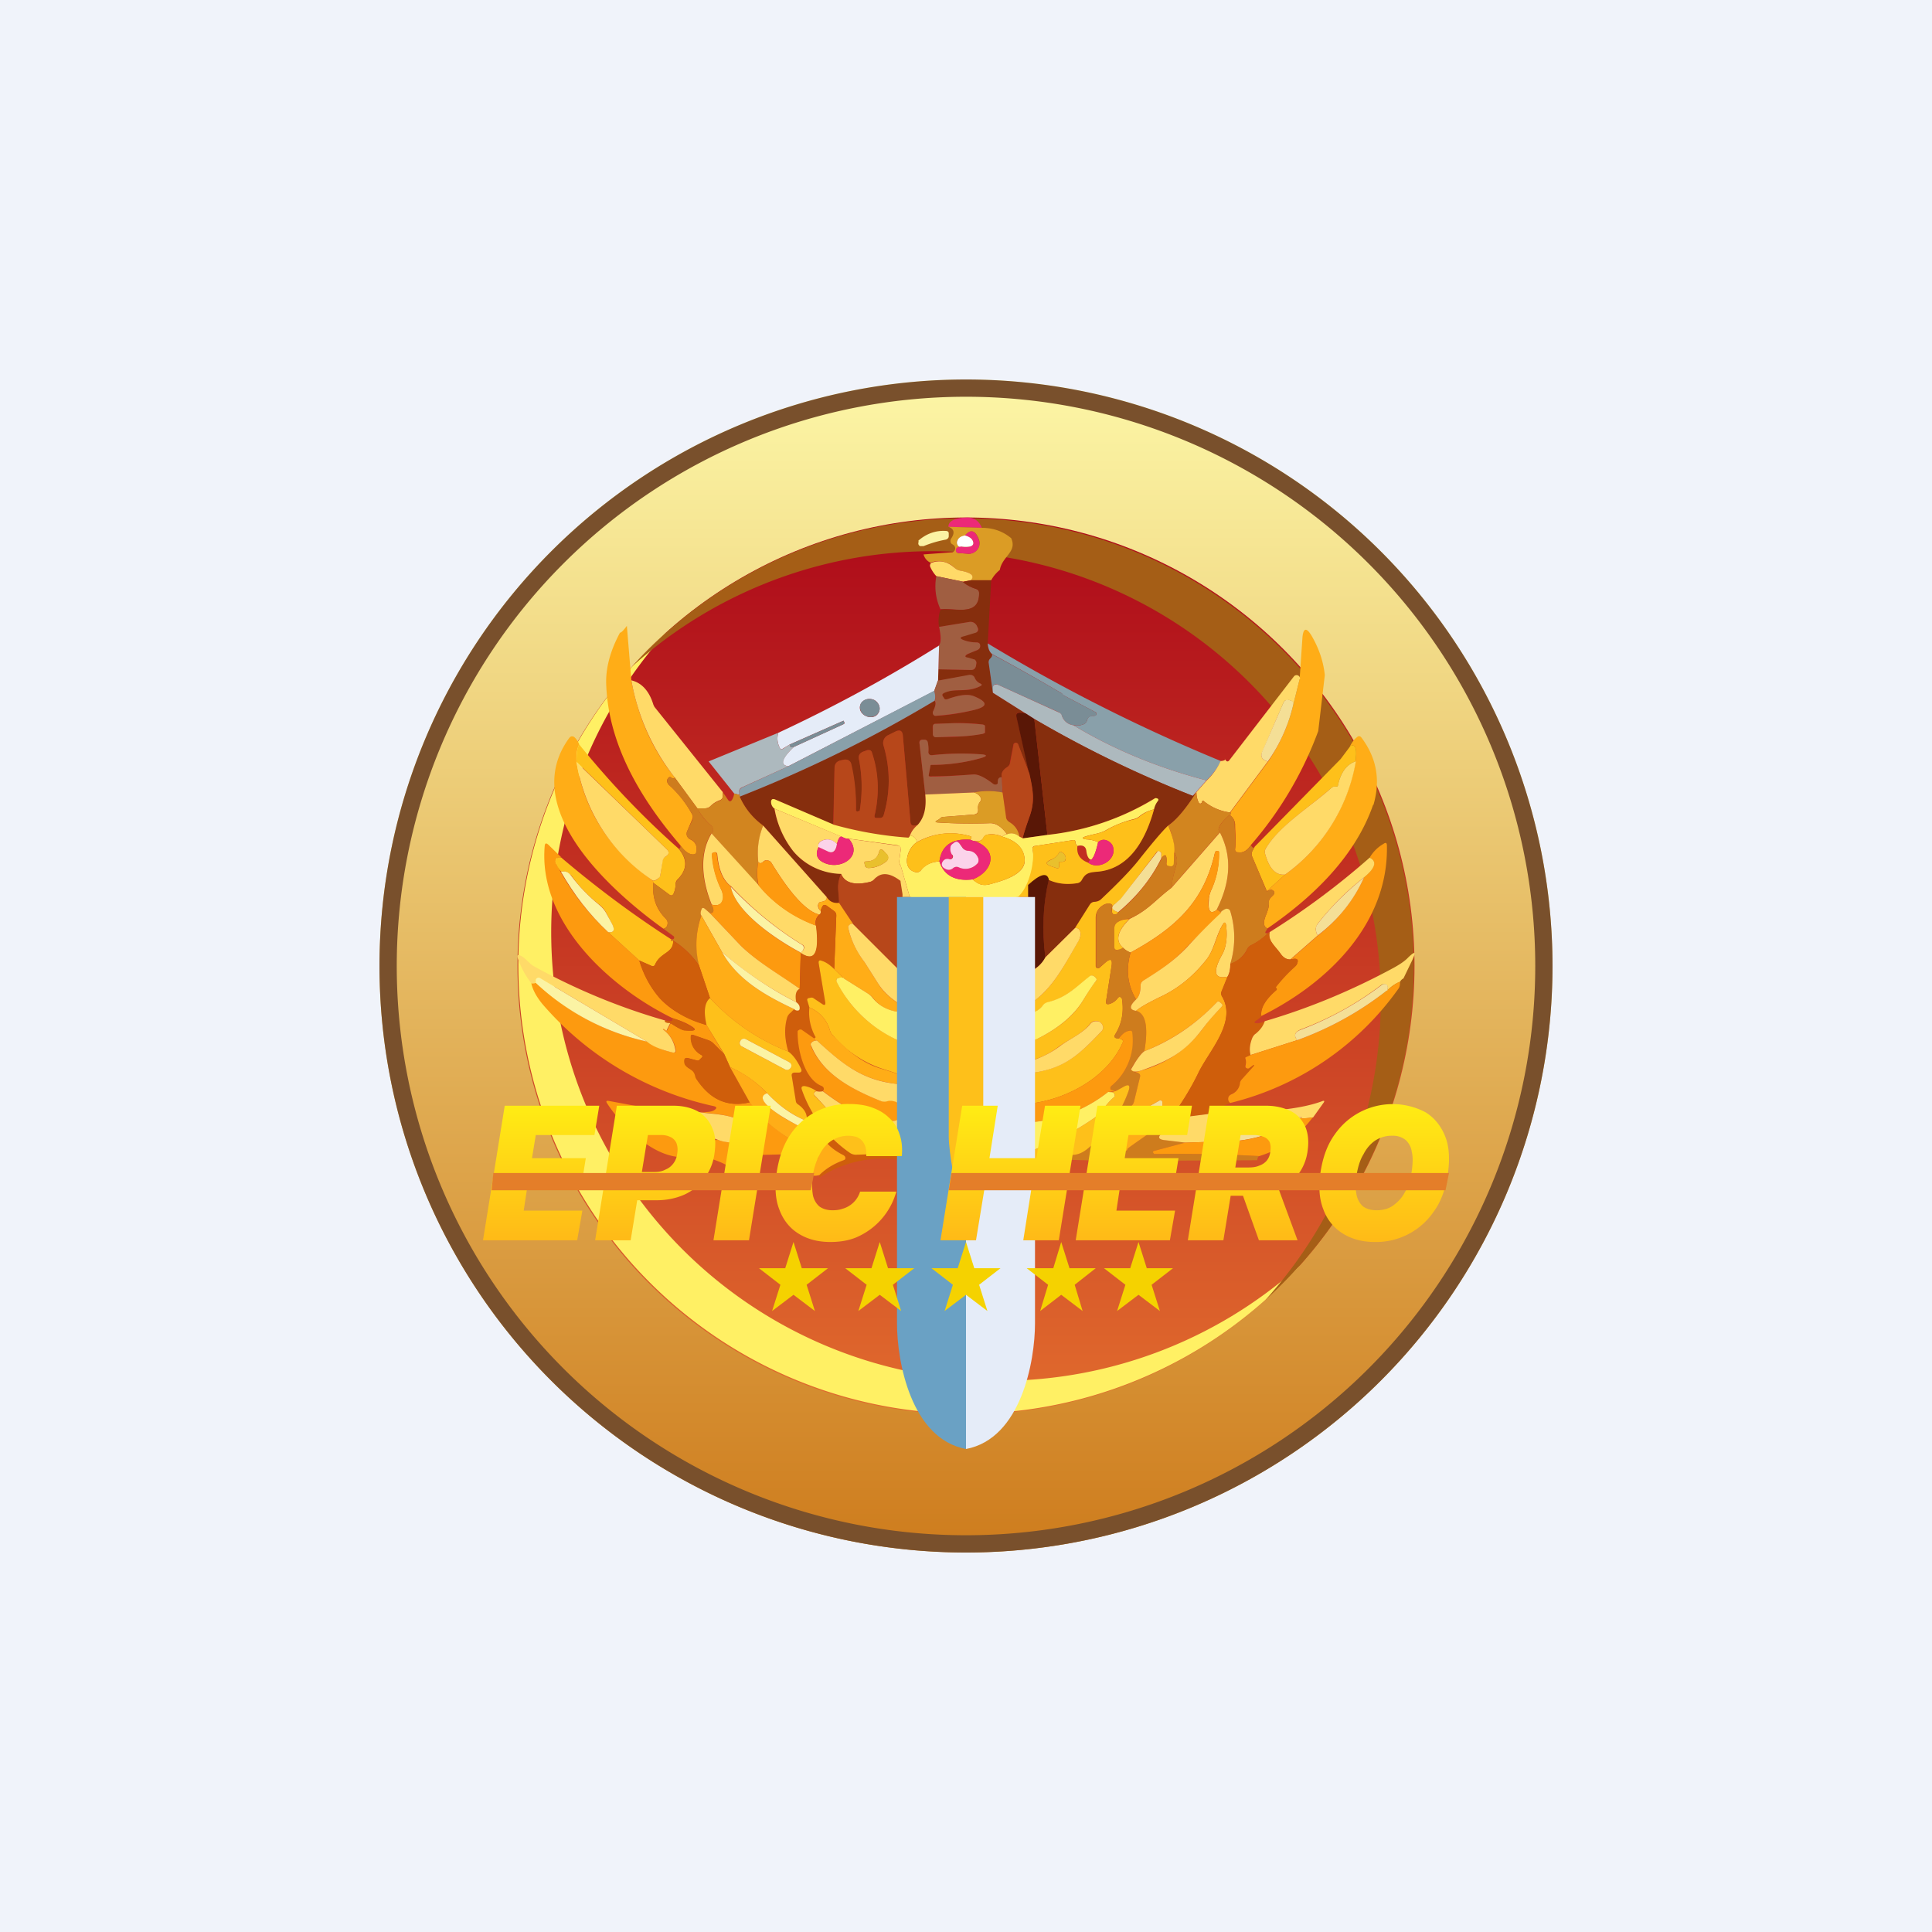 ﻿<?xml version="1.0" standalone="no"?>
<!DOCTYPE svg PUBLIC "-//W3C//DTD SVG 1.1//EN" 
"http://www.w3.org/Graphics/SVG/1.1/DTD/svg11.dtd">
<svg width="56" height="56" viewBox="0 0 56 56" xmlns="http://www.w3.org/2000/svg"><path fill="#F0F3FA" d="M0 0h56v56H0z"/><path d="M28 41a13 13 0 1 0 0-26 13 13 0 0 0 0 26Zm0 4a17 17 0 1 0 0-34 17 17 0 0 0 0 34Z" fill="url(#aersuyogz)"/><circle cx="28" cy="28" r="13" fill="url(#bersuyogz)"/><path d="M37.68 36.68a13 13 0 0 1-18.36-18.36 13 13 0 1 0 18.36 18.36Z" fill="#FFF064"/><path d="M36.68 37.68a13 13 0 1 0-18.36-18.36 13 13 0 0 1 18.36 18.36Z" fill="#A55E16"/><path fill-rule="evenodd" d="M28 44.5a16.5 16.5 0 1 0 0-33 16.5 16.5 0 0 0 0 33Zm0 .5a17 17 0 1 0 0-34 17 17 0 0 0 0 34Z" fill="#79502C"/><path d="m28.46 15.3-.97-.03c0-.17.18-.26.55-.27.2 0 .34.1.42.3Z" fill="#EC2978"/><path d="m27.5 15.27.96.03c.33 0 .61.1.85.3.18.4-.26.52-.33.92a.98.98 0 0 0-.25.3h-.6c.13-.13.03-.22-.3-.28a.34.34 0 0 1-.16-.08.66.66 0 0 0-.7-.15.37.37 0 0 1-.2-.24l.8-.06c.02 0 .05 0 .07-.02a.12.12 0 0 0 0-.19l-.06-.04a.1.1 0 0 1-.03-.07c0-.03 0-.05.02-.08.11-.16.09-.28-.08-.34Zm.47.25c-.11.02-.19.07-.23.15a.14.14 0 0 0 .05.17c0 .01.03.01.07 0-.07 0-.11.03-.14.07a.07.07 0 0 0 0 .08.08.08 0 0 0 .06.04l.29.02a.32.32 0 0 0 .26-.12.3.3 0 0 0 .05-.28c-.1-.28-.24-.32-.41-.13Z" fill="#DB9C25"/><path d="M26.62 15.73a.09.09 0 0 0 0-.06c.23-.2.5-.3.8-.28.05 0 .08.03.08.07v.08c0 .05-.03.08-.08.1-.22.04-.43.1-.65.19h-.1c-.04-.02-.06-.06-.05-.1Z" fill="#FBF3A4"/><path d="M27.86 15.84c.1.02.18.02.26 0 .07-.02.1-.06.09-.13-.02-.09-.1-.15-.24-.19.17-.2.3-.15.4.13a.29.29 0 0 1-.04.28.3.3 0 0 1-.26.12l-.3-.02-.03-.01a.08.08 0 0 1-.03-.07v-.04a.15.15 0 0 1 .15-.07Z" fill="#EC2978"/><path d="M27.97 15.52c.14.04.22.1.24.2.01.06-.02.1-.09.12a.7.7 0 0 1-.26 0c-.04.01-.06.01-.07 0a.14.14 0 0 1-.04-.17c.03-.08.1-.13.22-.15Z" fill="#fff"/><path d="m28.13 16.82-.22.04-.77-.16a.95.95 0 0 1-.18-.28c-.01-.03 0-.06.02-.1.26-.1.49-.04.69.14.05.04.1.07.17.08.32.06.42.15.3.28Z" fill="#FFDA68"/><path d="m27.14 16.7.77.16c.1.1.23.16.38.21.06.02.09.06.09.12.01.7-.7.42-1.12.47a1.59 1.59 0 0 1-.12-.96Z" fill="#A05E41"/><path d="M28.13 16.82h.6l-.1 1.83c0 .14.05.25.12.3.02.05 0 .1-.05.14a.16.16 0 0 0-.04.14l.12.85.95.6a.47.47 0 0 0-.2-.02c-.06 0-.08.04-.07.1l.38 1.67-.33-.86a.07.07 0 0 0-.07-.04c-.02 0-.03 0-.05.02a.07.07 0 0 0-.02.04l-.1.52c0 .05-.03.09-.07.12-.14.09-.19.19-.16.3-.08 0-.12.04-.11.14l-.01.04-.04.03a.08.08 0 0 1-.08-.01c-.26-.2-.46-.3-.61-.28a17.92 17.92 0 0 1-1.26.05.04.04 0 0 1-.01-.04l.05-.27c0-.02.02-.02.03-.02.47 0 .93-.06 1.38-.18.27-.07.26-.12-.02-.13a7.9 7.9 0 0 0-1.38.03.1.1 0 0 1-.07-.06.1.1 0 0 1 0-.04c0-.1 0-.2-.03-.29-.01-.04-.04-.07-.1-.06h-.05c-.06 0-.09.04-.08.1l.17 1.5c.04.39-.04.68-.22.87l-.08.02c-.08 0-.12-.02-.13-.1l-.22-2.5c-.01-.15-.09-.2-.22-.12l-.21.1a.25.25 0 0 0-.13.3c.2.68.2 1.36 0 2.03a.1.1 0 0 1-.1.07h-.1c-.05 0-.07-.03-.06-.07a3.36 3.36 0 0 0-.09-1.86.12.12 0 0 0-.08-.04h-.05l-.09.04c-.12.04-.17.12-.14.24a4.09 4.09 0 0 1 .02 1.48l-.06.02c-.03 0-.05-.01-.05-.04a5.54 5.54 0 0 0-.16-1.39.18.18 0 0 0-.12-.07h-.07l-.09.02a.24.24 0 0 0-.13.07.22.22 0 0 0-.05.14l-.04 1.65-1.69-.73c-.06-.02-.1 0-.1.06 0 .08.02.15.08.2.1.5.29.92.56 1.25.32.4.78.6 1.38.65-.15.34-.05.53-.06.84a.34.34 0 0 1-.36-.17l-1.84-2.07c-.3-.22-.53-.5-.68-.84 2-.79 3.88-1.72 5.65-2.78.04.05.03.15-.04.3a.1.1 0 0 0 0 .1.1.1 0 0 0 .1.04c.36-.02.72-.08 1.08-.17.41-.1.41-.23 0-.4-.17-.07-.43-.04-.78.09h-.05a.08.08 0 0 1-.04-.04l-.04-.06a.06.06 0 0 1 0-.05l.02-.02.02-.02c.32-.15.66.02 1.05-.19.06-.03.06-.05 0-.08a.32.32 0 0 1-.16-.17c-.03-.06-.08-.09-.15-.07l-.91.16.01-.33.94.02c.09 0 .13-.04.15-.12l.01-.07a.1.1 0 0 0-.02-.08.11.11 0 0 0-.06-.04l-.16-.04c-.1-.02-.1-.06-.02-.1.08-.05.16-.08.24-.1.08-.04.12-.08.13-.13 0-.08-.03-.12-.1-.12-.13 0-.25-.02-.37-.06-.13-.05-.13-.09 0-.13l.34-.1a.1.1 0 0 0 .07-.04.1.1 0 0 0 0-.09l-.04-.06c-.05-.1-.12-.13-.23-.11l-.86.14a1 1 0 0 1 .04-.5c.41-.06 1.13.22 1.12-.48 0-.06-.03-.1-.09-.12a1.15 1.15 0 0 1-.38-.2l.22-.05Zm-1.1 4.24.01.23.01.03a.08.08 0 0 0 .05.04H27.67a7.55 7.55 0 0 0 .82-.09c.04-.01.07-.02.06-.04v-.2s-.02-.02-.07-.03a4.56 4.56 0 0 0-.82-.04l-.54.02a.08.08 0 0 0-.08.05v.03Z" fill="#862E0D"/><path d="m27.2 19.4.02-.7c.06-.07.06-.25 0-.53l.86-.14c.1-.02.18.02.23.1l.03.07a.1.1 0 0 1-.06.14l-.33.1c-.14.03-.14.07 0 .12.11.04.23.06.35.06.08 0 .12.04.11.12 0 .05-.05.1-.13.12l-.24.1c-.08.05-.08.09.02.1l.16.05c.03 0 .05.02.06.04a.1.1 0 0 1 .02.08l-.01.07c-.02.08-.06.12-.15.12l-.94-.02Z" fill="#A05E41"/><path d="m18.17 18.14.13 1.58c.2 1.1.63 2.03 1.26 2.82-.03.03-.07.03-.1 0-.03-.02-.06-.02-.08 0a.12.12 0 0 0-.04.11c0 .03.02.07.05.1.27.24.5.53.67.85.03.05.03.1 0 .16l-.14.33a.18.18 0 0 0 .09.24c.14.07.2.18.18.34 0 .07-.04.1-.11.1-.12-.01-.24-.1-.36-.27-1.14-1.33-2.1-2.92-2.15-4.7-.01-.45.12-.94.4-1.46.03 0 .1-.06.2-.2ZM38.4 19.57l-.19 1.62a10.67 10.67 0 0 1-1.95 3.3c-.1.16-.23.24-.38.22-.06-.01-.09-.05-.08-.1.03-.25 0-.47 0-.72-.01-.11-.06-.2-.16-.27.05-.03.06-.05.02-.07l1.1-1.48c.35-.53.6-1.08.73-1.66l.18-.72.08-1.18c.02-.32.12-.34.28-.06.2.35.33.72.37 1.12Z" fill="#FFAD17"/><path d="M28.63 18.65a49.25 49.25 0 0 0 6.76 3.41c-.11.22-.25.4-.42.56-1.39-.36-2.68-.89-3.86-1.6.1.02.2.01.28-.02.06-.02.1-.06.12-.12.02-.1.09-.14.2-.13l.05-.01.02-.03v-.04a.06.06 0 0 0-.03-.03l-.91-.48a.16.16 0 0 1-.06-.06 54.54 54.54 0 0 0-2.02-1.14c-.08-.06-.12-.17-.13-.31Z" fill="#89A0AA"/><path d="m27.22 18.7-.02.7-.01.33-.11.3-4.23 2.18c-.25-.03-.2-.22.16-.56l1.44-.66c.03-.01.03-.03.02-.06l-.02-.04-1.56.69-.2.12c-.04.03-.07.02-.09-.03a.57.57 0 0 1-.04-.43 42.9 42.9 0 0 0 4.66-2.53Zm-1.75 1.95a.24.24 0 0 0 .01-.2.3.3 0 0 0-.14-.16.32.32 0 0 0-.22-.02.27.27 0 0 0-.1.05.24.24 0 0 0-.08.28.3.3 0 0 0 .15.15.32.32 0 0 0 .22.03.27.27 0 0 0 .1-.05.24.24 0 0 0 .06-.08Z" fill="#E5ECF8"/><path d="M28.75 18.96a54.54 54.54 0 0 1 2.03 1.14l.06.06.91.48.03.03v.04l-.02.03a.07.07 0 0 1-.05.01c-.11 0-.18.04-.2.13a.17.17 0 0 1-.12.12.54.54 0 0 1-.27.02.4.4 0 0 1-.34-.27.2.2 0 0 0-.1-.11l-1.77-.8a.1.1 0 0 0-.09.01.09.09 0 0 0-.03.03v.04l-.01.16-.12-.85c-.01-.05 0-.1.04-.14.05-.05.07-.09.05-.13Z" fill="#7A8D96"/><path d="M27.1 20.3c.02-.07.01-.16-.02-.28l.1-.29.92-.17c.07 0 .12.02.15.08.03.08.09.14.16.17.06.03.06.05 0 .08-.4.2-.73.04-1.05.2l-.02.01-.02.02a.06.06 0 0 0 0 .05l.04.06c0 .02.02.03.04.04h.05c.35-.13.61-.16.78-.09.41.17.41.3 0 .4a7.03 7.03 0 0 1-1.13.17.1.1 0 0 1-.05-.04.1.1 0 0 1 0-.1c.07-.15.09-.25.04-.3Z" fill="#A05E41"/><path d="m37.67 19.69-.18.72c0-.06-.04-.1-.13-.12l-.1.01a.14.14 0 0 0-.06.07l-.6 1.4c-.08.16-.02.26.15.3l-1.1 1.48a1.52 1.52 0 0 1-.76-.33c-.01-.02-.03-.01-.04 0l-.02.05a.04.04 0 0 1-.04.02.04.04 0 0 1-.04-.02.63.63 0 0 1-.07-.3l-.1.1.4-.45c.16-.15.3-.34.4-.56.12-.01.15-.04.12-.07l.03.05c.03.04.07.04.1 0l1.88-2.44a.1.1 0 0 1 .17.09ZM18.3 19.72c.3.07.52.31.64.71l.03.06 1.98 2.47v.14a.14.14 0 0 1-.1.1.7.7 0 0 0-.26.17.23.23 0 0 1-.17.06h-.21l-.65-.89a6.33 6.33 0 0 1-1.26-2.82Z" fill="#FFDA68"/><path d="M31.11 21.02c1.18.71 2.47 1.24 3.86 1.6l-.4.45a32.32 32.32 0 0 1-4.59-2.23l-.25-.16-.95-.6v-.16l.01-.04a.09.09 0 0 1 .08-.04.1.1 0 0 1 .04 0l1.76.8c.06.02.1.06.11.11a.4.4 0 0 0 .33.27Z" fill="#ADB9BE"/><path d="M27.08 20.02c.03.12.04.21.01.29a37.9 37.9 0 0 1-5.65 2.78v-.05a.19.19 0 0 1-.02-.08c0-.06.03-.1.1-.14l1.33-.61 4.23-2.19Z" fill="#89A0AA"/><path d="M25.09 20.75c.14.07.31.03.38-.1s0-.29-.13-.36c-.15-.07-.32-.02-.39.1-.06.13 0 .3.14.36Z" fill="#7A8D96"/><path d="M37.49 20.41a4.71 4.71 0 0 1-.74 1.66c-.17-.04-.23-.14-.16-.3l.61-1.4a.14.14 0 0 1 .06-.07.15.15 0 0 1 .1-.01c.1.02.14.06.13.12Z" fill="#F4DF96"/><path d="m29.73 20.68.25.16.38 3.36-.72.1c.05-.2.12-.4.19-.6.18-.48.11-.81 0-1.27l-.37-1.66c-.01-.07.01-.1.08-.11.05 0 .11 0 .19.02Z" fill="#591706"/><path d="M29.98 20.84c1.49.87 3.02 1.61 4.6 2.23l.1-.1c-.3.46-.57.79-.82.96-.17.16-.43.47-.79.92-.25.33-.64.74-1.17 1.23-.04.03-.1.05-.18.06a.18.18 0 0 0-.13.08l-.43.68-.86.85c-.1-.78-.07-1.53.1-2.26.22.12.5.16.82.11a.18.18 0 0 0 .14-.1c.1-.18.19-.21.4-.23 1-.06 1.46-.98 1.69-1.81a.57.57 0 0 1 .1-.24c.04-.04.03-.07-.02-.08-.02-.01-.04 0-.07 0-.97.59-2 .94-3.1 1.06l-.38-3.36Z" fill="#862E0D"/><path d="M23.01 21.65c-.08.03-.12 0-.12-.07l1.56-.69.02.04c.01.03 0 .05-.02.06l-1.44.66Z" fill="#7A8D96"/><path d="M27.04 21.06a.08.08 0 0 1 .02-.06.08.08 0 0 1 .06-.02l.54-.02a7.42 7.42 0 0 1 .82.04c.05.01.07.03.07.04v.2l-.06.03a4.56 4.56 0 0 1-.82.08l-.54.02a.08.08 0 0 1-.06-.02.08.08 0 0 1-.03-.06v-.23Z" fill="#A05E41"/><path d="M26.6 23.91c-.12.1-.2.21-.22.3-.01.03-.03.06-.05.07-.01.02-.04.02-.07.02-.78-.07-1.48-.2-2.1-.4l.03-1.65c0-.05.02-.1.05-.14a.24.24 0 0 1 .13-.07l.09-.02a.2.2 0 0 1 .14.02.18.18 0 0 1 .08.12c.1.43.14.87.13 1.32 0 .03.02.04.05.04l.06-.02c.08-.52.07-1.01-.02-1.48-.03-.12.02-.2.14-.24l.09-.03a.13.13 0 0 1 .1 0 .12.12 0 0 1 .05.08c.2.6.21 1.2.07 1.8-.01.05 0 .08.06.08h.1a.1.1 0 0 0 .06-.02.1.1 0 0 0 .04-.05c.2-.67.2-1.35 0-2.03a.25.25 0 0 1 .13-.3l.2-.1c.14-.07.22-.03.23.11l.22 2.51c0 .08.05.11.13.1l.08-.02Z" fill="#B7471A"/><path d="M22.56 21.24a.57.57 0 0 0 .04.43c.02.05.05.06.1.03l.19-.12c0 .07.04.1.12.07-.35.34-.4.53-.16.56l-1.34.61a.14.14 0 0 0-.09.14l.01.08-.15-.04-.74-.93 2.02-.83Z" fill="#ADB9BE"/><path d="M16.79 21.58c-.06.1-.09.27-.08.5.22 1.41.96 2.56 2.21 3.44l.02.07c-.04.42.08.76.35 1.03.05.05.07.1.06.16-.01.08-.05.12-.12.14-1.52-1.09-4.22-3.5-2.73-5.53.04-.05.08-.06.14-.03.06.05.11.12.15.22ZM39.8 23.33c-.52 1.5-1.75 2.68-3.06 3.58-.06-.02-.1-.07-.1-.15-.01-.18.16-.37.14-.62 0-.05.02-.09.05-.12l.07-.07c.06-.06.05-.11-.02-.15-.04-.02-.09 0-.16.03l.53-.48a5.09 5.09 0 0 0 2.04-3.28c.05-.38 0-.52-.16-.44.05-.1.12-.2.2-.26.05-.05.1-.04.14.02.43.58.55 1.22.34 1.94Z" fill="#FFAD17"/><path d="m29.04 22.53.02.45a1.87 1.87 0 0 0-.83-.01l-1.41.06-.17-1.5c0-.05.02-.08.08-.09h.06c.05 0 .08.02.1.06.02.1.03.2.02.29a.1.1 0 0 0 .03.08.1.1 0 0 0 .08.02c.45-.05.9-.06 1.35-.03.27.01.28.06 0 .13-.44.12-.9.18-1.37.18-.01 0-.02 0-.03.02l-.05.27a.04.04 0 0 0 .01.04l.02.01h.02c.4 0 .8-.03 1.22-.06.15-.02.35.08.61.28l.04.01a.08.08 0 0 0 .08-.03v-.04c0-.1.04-.15.12-.14Z" fill="#A05E41"/><path d="M29.84 22.43c.1.46.17.8-.01 1.27-.07.2-.14.4-.19.6a6.57 6.57 0 0 0-.09-.05.62.62 0 0 0-.3-.42.21.21 0 0 1-.09-.16l-.1-.7-.02-.44c-.03-.11.02-.21.16-.3a.17.17 0 0 0 .08-.12l.1-.52c0-.02 0-.03.02-.04a.07.07 0 0 1 .04-.02.07.07 0 0 1 .07.04l.33.86Z" fill="#B7471A"/><path d="M16.79 21.58c.88 1.09 1.84 2.1 2.87 3.01.27.31.27.61-.02.9a.21.21 0 0 0-.06.15c0 .1-.02.18-.06.27-.03.05-.07.06-.12.02l-.46-.34-.02-.07c.05.01.11 0 .17-.07a.17.17 0 0 0 .05-.08l.06-.42c.01-.06.04-.1.09-.12.1-.07.12-.14.02-.23l-2.6-2.52c0-.23.02-.4.08-.5ZM39.13 21.63c.16-.08.21.06.16.44-.26.09-.43.32-.51.7 0 .02-.02.03-.04.03h-.05a.13.13 0 0 0-.09.03c-.6.54-1.5 1.09-1.91 1.76a.2.2 0 0 0-.02.16c.12.43.31.63.58.6l-.53.48-.42-.99a.19.19 0 0 1 0-.17l.07-.13L38.86 22l.27-.36Z" fill="#FEC01A"/><path d="m16.7 22.08 2.61 2.52c.1.09.09.16-.02.23a.17.17 0 0 0-.08.12l-.07.42c0 .03-.02.06-.05.08-.06.06-.12.08-.17.07a5.05 5.05 0 0 1-2.21-3.44ZM39.3 22.07a5.09 5.09 0 0 1-2.05 3.28c-.27.03-.46-.17-.58-.6a.2.2 0 0 1 .02-.16c.4-.67 1.31-1.22 1.91-1.76a.13.13 0 0 1 .1-.03h.04c.02 0 .04-.01.04-.03.08-.38.25-.61.51-.7Z" fill="#FFDA68"/><path d="m19.56 22.54.65.88c.1.2.23.36.4.51.05.04.07.09.06.15 0 .04-.02.07-.05.07-.4.64-.25 1.46 0 2.07.09.16.08.24-.04.25l-.15-.13c-.05-.04-.09-.03-.1.03-.03.07-.03.13 0 .17-.16.42-.18.9-.07 1.44a2.6 2.6 0 0 0-.75-.72c-.06.04-.07.02-.04-.03.02 0 .04 0 .06-.02a.04.04 0 0 0 .01-.03.04.04 0 0 0-.01-.04l-.3-.22c.07-.02.11-.06.12-.14a.19.19 0 0 0-.06-.16 1.24 1.24 0 0 1-.35-1.03l.46.34c.05.04.09.03.12-.02a.58.58 0 0 0 .06-.27c0-.05.03-.1.06-.14.29-.3.3-.6.03-.9.05 0 .06-.03.05-.1.12.17.24.26.36.26.07 0 .1-.02.1-.09.03-.16-.03-.28-.17-.34a.18.18 0 0 1-.1-.1.18.18 0 0 1 .01-.14l.15-.33a.18.18 0 0 0-.01-.16c-.18-.32-.4-.6-.67-.85-.03-.03-.05-.07-.05-.1 0-.04 0-.08.04-.11.02-.02.05-.02.08 0 .03.03.07.03.1 0Z" fill="#CE7C1D"/><path d="m20.95 22.96.15.22c.04.06.08.06.12 0a.46.46 0 0 0 .06-.18l.16.04v.05c.15.34.38.62.68.84-.13.35-.18.7-.14 1.06a1.6 1.6 0 0 0 0 .68l-1.36-1.52c.03 0 .04-.03.05-.07 0-.06-.01-.11-.06-.15-.17-.15-.3-.32-.4-.5h.21c.07 0 .13-.02.17-.06a.7.7 0 0 1 .26-.16c.03-.01.05-.02.06-.04a.14.14 0 0 0 .04-.07.4.4 0 0 0 0-.14Z" fill="#D2851F"/><path d="M28.23 22.97a.3.3 0 0 1 .17.11c.05.06.05.11 0 .17a.27.27 0 0 0-.05.2c.01.1-.03.15-.13.16l-.89.07a.13.13 0 0 0-.08.04.3.3 0 0 1-.07.05c-.08.04-.08.06 0 .07a15 15 0 0 0 1.52.02c.17 0 .33.1.49.32-.05 0-.1.03-.14.07a.72.72 0 0 0-.42-.06c-.06.01-.1.04-.13.1-.04.08-.12.1-.24.09a.3.3 0 0 1-.13-.04c.03-.06.03-.1 0-.1a1.99 1.99 0 0 0-1.55.17c-.02-.1-.09-.17-.2-.2.03-.09.1-.2.22-.3.18-.2.26-.48.22-.88l1.41-.06Z" fill="#FFDA68"/><path d="M28.23 22.97c.3-.06.57-.05.83 0l.1.7c0 .07.04.12.1.16.17.1.26.25.29.42-.12-.1-.24-.12-.36-.07-.16-.22-.33-.33-.49-.32-.5.02-1 .01-1.51-.02-.09 0-.1-.03-.01-.07a.3.3 0 0 0 .07-.05.13.13 0 0 1 .08-.04l.89-.07c.1 0 .14-.06.13-.15a.27.27 0 0 1 .05-.21c.05-.06.05-.11 0-.17a.3.3 0 0 0-.17-.11Z" fill="#DB9C25"/><path d="M35.66 23.55c.04.02.03.04-.02.07-.28.25-.38.42-.28.5l-1.4 1.6c0-.14.05-.35.13-.63a.44.44 0 0 0-.05-.38 1.8 1.8 0 0 0-.18-.78c.25-.17.52-.5.82-.97 0 .12.02.22.07.31l.02.02a.04.04 0 0 0 .06-.02l.02-.05c.01-.01.03-.02.04 0 .23.18.49.3.77.33Z" fill="#D2851F"/><path d="M24.15 23.9a10.84 10.84 0 0 0 2.18.38.14.14 0 0 0 .05-.07c.11.03.18.1.2.2-.28.16-.47.77-.04.87a.15.15 0 0 0 .15-.05c.12-.16.3-.25.54-.26.13.4.45.58.96.52.16.13.28.2.5.14.33-.09 1.03-.27 1.01-.7-.01-.33-.23-.56-.65-.68.04-.04.09-.06.14-.07.12-.05.24-.03.36.07l.1.05.71-.1a7.49 7.49 0 0 0 3.1-1.05c.03-.02.05-.02.07-.01.05.01.06.04.03.08a.57.57 0 0 0-.11.24c-.16.04-.3.1-.42.2a.38.38 0 0 1-.16.08c-.28.07-.54.17-.79.31-.2.12-.38.12-.6.19-.13.04-.13.07.01.09a.9.9 0 0 1 .34.08c-.06.26-.12.44-.2.51-.07-.01-.12-.1-.14-.24-.01-.14-.1-.2-.26-.16-.03-.02-.05-.06-.06-.12 0-.04-.02-.05-.06-.05l-1.1.17c-.06 0-.09.04-.08.1.08.33-.05 1.11-.38 1.38-2.1.12-2.1.12-3.18 0l-.26-.9a.26.26 0 0 1-.04-.18l.04-.3c0-.07-.02-.1-.1-.12l-1.4-.19a.35.35 0 0 1-.2-.05l-1.96-.82a.24.24 0 0 1-.1-.21c.01-.07.05-.08.11-.06l1.7.73Z" fill="#FFF064"/><path d="M33.45 23.46c-.23.83-.69 1.75-1.68 1.81-.22.02-.31.05-.41.23a.18.18 0 0 1-.14.1c-.32.05-.6.01-.83-.1-.04-.22-.04.18-.39.5h-.5c.33-.27.5-1.05.43-1.37-.01-.07.02-.1.08-.11l1.1-.17c.04 0 .06.01.06.05 0 .06.03.1.06.12-.03.25.08.4.32.49.28.21.79-.06.72-.42a.27.27 0 0 0-.14-.2c-.11-.07-.21-.06-.3.02a.9.9 0 0 0-.34-.08c-.14-.02-.14-.05 0-.09.21-.07.39-.07.6-.19.24-.14.5-.24.78-.3a.39.39 0 0 0 .16-.08c.12-.1.26-.17.42-.21Zm-2.72 1.52h.05c.08 0 .12-.04.11-.12a.2.2 0 0 0-.1-.15c-.04-.03-.08-.03-.1.02a.44.44 0 0 1-.23.19c-.16.07-.16.13.01.19l.15.05c.05.02.08 0 .08-.06V25c0-.02.01-.02.03-.02Z" fill="#FEC01A"/><path d="m22.45 23.44 1.97.82c-.06-.04-.11.02-.16.2-.12-.11-.24-.15-.36-.12-.14.04-.2.1-.17.2-.09.19-.06.33.07.42.5.33 1.26-.13.8-.65l1.42.2c.07 0 .1.04.09.1l-.04.31c-.01.07 0 .13.04.18l.26.9h-.48c-.32-.25-.36-.73-.55-.51a.27.27 0 0 1-.15.08c-.44.1-.71.01-.81-.24a1.86 1.86 0 0 1-1.38-.65 2.74 2.74 0 0 1-.55-1.24Zm2.72 1.72c.2 0 .38-.08.53-.2a.14.14 0 0 0 0-.2l-.09-.1c-.07-.06-.11-.05-.13.04-.05.18-.17.27-.38.27-.04 0-.05.02-.04.06l.01.06c0 .02.02.04.04.05a.1.1 0 0 0 .06.02Z" fill="#FFDA68"/><path d="M35.64 23.62c.1.06.15.16.15.27 0 .25.04.47.01.71 0 .06.02.1.08.1.15.03.28-.05.38-.2.04.07.08.1.11.04l-.07.13a.19.19 0 0 0 0 .17l.42 1c.07-.05.12-.06.16-.04.07.04.08.09.02.15l-.07.07a.15.15 0 0 0-.05.12c.02.25-.15.44-.14.62 0 .08.04.13.1.15l-.06.1c-.01.03 0 .04.02.04h.05c-.14.14-.3.26-.49.35a.25.25 0 0 0-.12.13.82.82 0 0 1-.48.41 2.6 2.6 0 0 0 0-1.53c-.02-.06-.06-.08-.12-.06a.46.46 0 0 0-.16.09c-.07-.06-.1-.08-.12-.06.42-.83.45-1.57.1-2.25-.1-.09 0-.26.28-.51Z" fill="#CE7C1D"/><path d="M33.86 23.93c.13.3.2.57.18.78l-.01.33a.07.07 0 0 1-.06.07h-.09c-.05-.01-.08-.04-.07-.09.02-.24-.03-.3-.15-.14v-.16a.24.24 0 0 0-.03-.03.16.16 0 0 0-.04-.01h-.05l-1.05 1.38a.63.63 0 0 1-.16.13c-.14.1-.11.18.08.25a.09.09 0 0 1-.06.06c-.07.02-.1 0-.12-.07v-.12c.03-.07 0-.1-.07-.12-.07 0-.14.01-.22.07a.41.41 0 0 0-.18.34V28a.06.06 0 0 0 .04.06.06.06 0 0 0 .07-.01l.17-.15c.15-.13.21-.1.18.1l-.16 1.02c-.01.08.02.1.1.08.1-.03.18-.09.24-.17l.03-.03a.07.07 0 0 1 .09.05c.06.38 0 .72-.2 1.04-.03.05-.02.09.04.1a.1.1 0 0 0 .07.01c.1.02.14.06.11.12-.43 1-1.62 1.65-2.7 1.77l-.02-.88c1.02-.12 1.45-.53 2.1-1.21.06-.06.07-.12.04-.18a.2.2 0 0 0-.07-.09.22.22 0 0 0-.3.05c-.22.29-.6.44-.89.65-.23.18-.5.32-.78.4-.03.02-.07.01-.12 0l.04-.68.05.05c.05.04.1.05.16.02.65-.32 1.1-.7 1.36-1.15.16-.26.28-.45.36-.54.02-.03.02-.05 0-.08l-.04-.04c-.05-.04-.1-.04-.15 0-.39.3-.65.6-1.22.75a.25.25 0 0 0-.14.1c-.1.12-.23.2-.4.21-.04-.14 0-.24.11-.32.6-.44.9-1.03 1.34-1.8a.32.32 0 0 0 .05-.19c-.01-.11-.06-.17-.16-.16l.43-.68a.17.17 0 0 1 .13-.08c.08 0 .14-.03.18-.06.53-.5.92-.9 1.17-1.23.36-.45.62-.76.79-.92Z" fill="#FEC01A"/><path d="M23.96 26c.02.07-.03.12-.15.14-.06 0-.09.04-.1.1 0 .07.03.13.08.16.01.05 0 .08-.04.11-.52-.12-1.12-1.06-1.39-1.5a.15.15 0 0 0-.11-.07h-.07a.15.15 0 0 0-.06.04c-.05.05-.1.05-.14.01-.04-.36 0-.71.14-1.06L23.96 26Z" fill="#FFDA68"/><path d="M28.13 24.34c-.54-.04-.84.17-.9.63a.72.72 0 0 0-.54.26.15.15 0 0 1-.15.05c-.43-.1-.24-.7.04-.87.5-.27 1.02-.33 1.55-.17.03 0 .03.04 0 .1ZM29.05 24.25c.42.12.64.35.65.67.02.44-.68.62-1 .71-.23.06-.35 0-.51-.14.58-.22.77-.84.07-1.11.12.02.2-.01.24-.1a.15.15 0 0 1 .12-.09c.17-.02.31 0 .43.06Z" fill="#FEC01A"/><path d="M35.36 24.13c.35.68.32 1.42-.1 2.25-.18.13-.25.03-.22-.3 0-.1.03-.2.09-.33a2.5 2.5 0 0 0 .2-1.06l-.02-.02h-.06c-.02.01-.03.03-.04.07-.32 1.38-1.1 2.14-2.44 2.87a.62.62 0 0 1-.22-.14c-.23-.2-.17-.48.2-.84.55-.26.75-.56 1.21-.9l1.4-1.6ZM20.62 24.15 22 25.67c.43.52.98.9 1.66 1.16.1.8-.04 1.06-.44.8l-.02-.03a.14.14 0 0 0 .1-.1c.02-.05 0-.1-.05-.12-.73-.45-1.42-1.01-2.06-1.69-.22-.16-.36-.47-.4-.93-.01-.05-.04-.07-.1-.05-.03 0-.05.03-.05.06.02.33.1.65.25.98.06.12.08.21.07.29-.03.17-.14.23-.33.18-.25-.61-.4-1.43 0-2.07Z" fill="#FFDA68"/><path d="M24.42 24.26c.07.04.13.06.18.05.46.52-.3.98-.8.65-.14-.1-.16-.23-.07-.41l.3.14c.12.05.2-.02.23-.23.04-.18.1-.24.16-.2Z" fill="#EC2978"/><path d="M24.26 24.46c-.03.2-.11.28-.24.23l-.3-.14c-.02-.1.04-.17.18-.21.12-.03.24 0 .36.12Z" fill="#FBD3EA"/><path d="M28.13 24.34a.3.3 0 0 0 .13.04c.7.27.51.89-.07 1.11-.5.06-.83-.11-.96-.52.06-.46.36-.67.9-.63Zm-.61.56c-.1-.02-.17.02-.2.1a.13.13 0 0 0 .04.16c.1.07.19.07.27 0 .05-.04.1-.05.16-.02.2.08.37.05.52-.09.05-.04.06-.1.05-.16-.05-.14-.15-.22-.32-.23a.16.16 0 0 1-.12-.07l-.11-.14c-.05-.06-.1-.07-.16-.02l-.04.03a.15.15 0 0 0-.06.1c-.01.08 0 .15.05.22a.08.08 0 0 1-.08.12ZM31.55 25c.03-.06.05-.09.08-.08.08-.07.14-.25.2-.51.09-.08.19-.09.3-.03.08.05.13.12.14.2.07.37-.43.64-.72.43Z" fill="#EC2978"/><path d="m16.26 24.85-.1.01c-.05.04-.07.09-.05.15a7.22 7.22 0 0 0 1.52 2.01l.9.82c.14.45.34.8.59 1.09.31.34.76.6 1.36.78l.5.84-.3-.3a.4.4 0 0 0-.15-.1L20.1 30c-.05-.02-.07 0-.07.05 0 .24.1.41.3.53.04.02.05.05.01.08l-.06.06a.08.08 0 0 1-.07.02l-.26-.07c-.08-.02-.11.01-.1.09 0 .03 0 .07.02.1.08.15.25.12.3.34 0 .04.02.07.04.1.4.59.9.8 1.53.65a3.8 3.8 0 0 0 1.8 1.36c.1.04.16.1.2.19.01.07-.01.1-.1.1a.5.5 0 0 0-.26.06c.01.02 0 .01-.07-.04 0-.03 0-.07-.04-.1a.2.2 0 0 0-.15-.07l-1.25.03a.36.36 0 0 0-.17.05.34.34 0 0 0-.13.13l-.12.22c-.04.07-.09.08-.15.04a2.29 2.29 0 0 0-1.68-.39c-.81-.1-1.63-.94-2.03-1.56-.03-.05-.01-.07.05-.06l1.24.23c-.26.05-.47.07-.64.04-.25-.05-.28.02-.1.19l.17.07c.76.48 1.6.68 2.5.6.26.1.64.1 1.15 0 .13-.04.14-.08.01-.14l-.16-.07a.24.24 0 0 1-.12-.1c-.24-.45-.94-.42-1.39-.5.2.01.32 0 .4-.05.09-.06.08-.1-.02-.12a9.1 9.1 0 0 1-4.96-2.96c-.17-.21-.28-.41-.32-.6.11 0 .15 0 .11-.04.96.89 2.04 1.47 3.25 1.73a1.83 1.83 0 0 0 .79.32c.01 0 .02 0 .03-.02l.01-.02v-.03a.9.9 0 0 0-.36-.59c-.01-.01 0-.02.01-.02.03 0 .04 0 .05.03l.01.01h.03l.01-.01.1-.2c.2.13.34.2.4.2.38.04.4-.02.05-.2-.1-.05-.24-.1-.4-.15-1.84-.9-3.9-2.8-3.7-5 .01-.07.04-.08.1-.03l.38.37Z" fill="#FD9A0F"/><path d="M27.6 24.78a.29.29 0 0 1-.05-.22c0-.04.03-.08.06-.1l.04-.03c.06-.05.11-.04.16.02l.1.14c.04.04.08.06.13.07.17 0 .27.09.32.23.01.07 0 .12-.05.16a.46.46 0 0 1-.52.09.15.15 0 0 0-.16.02c-.08.07-.17.07-.27 0a.13.13 0 0 1-.05-.16c.04-.08.1-.12.2-.1a.08.08 0 0 0 .1-.03.08.08 0 0 0-.01-.1Z" fill="#FBD3EA"/><path d="M36.56 29.45c-.03-.23.12-.48.44-.76v-.03a.12.12 0 0 0-.02-.04v-.03a4.52 4.52 0 0 1 .6-.62c.08-.16.03-.21-.17-.16l.8-.7a4.48 4.48 0 0 0 1.33-1.68c.32-.27.38-.47.16-.57.1-.17.23-.3.4-.4.07-.05.1-.03.1.05.05 2.24-1.68 3.97-3.64 4.94Z" fill="#FD9A0F"/><path d="M25.17 25.16a.1.1 0 0 1-.06-.02.1.1 0 0 1-.04-.05l-.01-.06c-.01-.04 0-.06.04-.06.2 0 .33-.1.38-.27.02-.09.06-.1.13-.04l.1.1a.14.14 0 0 1 .04.1.13.13 0 0 1-.05.1.87.87 0 0 1-.53.2Z" fill="#E9C02D"/><path d="M33.66 24.88c-.29.59-.7 1.1-1.25 1.56-.2-.07-.22-.15-.08-.25l.15-.13a297.55 297.55 0 0 1 1.08-1.39h.03l.04.02.03.03v.16Z" fill="#F4DF96"/><path d="M30.7 25v.1c0 .06-.03.08-.08.06l-.15-.05c-.17-.06-.17-.12 0-.19.09-.04.16-.1.22-.19.02-.05.06-.05.1-.02a.2.2 0 0 1 .1.15c0 .08-.03.12-.11.12h-.05c-.02 0-.03 0-.03.02Z" fill="#E9C02D"/><path d="M35.26 26.38c.01-.02.05 0 .12.06l.02.01v.03c-.34.31-.67.63-1 .97-.4.43-.79.69-1.26.98a.15.15 0 0 0-.08.14c0 .18-.04.31-.13.4-.25-.42-.3-.87-.16-1.36 1.34-.73 2.12-1.49 2.44-2.87 0-.04.02-.06.04-.07a.08.08 0 0 1 .06 0s.02 0 .03.02v.03c0 .36-.06.7-.21 1.03-.06.13-.09.24-.1.33-.02.33.05.43.23.3ZM21.18 25.7c.16.78 1.4 1.58 2 1.9l.03.02-.03 1.04c-.58-.4-1.2-.76-1.7-1.24l-.9-.95c.12 0 .13-.1.04-.25.2.05.3-.01.33-.18a.54.54 0 0 0-.07-.3 2.63 2.63 0 0 1-.25-.97c0-.03.02-.05.05-.06.06-.02.09 0 .1.05.04.46.18.77.4.93Z" fill="#FD9A0F"/><path d="M34.04 24.71c.08.13.1.25.05.38-.08.28-.12.49-.13.64-.46.34-.66.64-1.22.9a.58.58 0 0 0-.36.11.2.2 0 0 0-.08.16v.55c0 .07.04.1.1.08l.15-.06c.09.08.16.12.22.14-.14.49-.09.94.16 1.36-.2.19-.2.3 0 .33.28.07.36.46.24 1.17-.1.06-.22.23-.4.53a.5.5 0 0 0 .2.1c.06.02.09.06.07.13l-.17.7a.24.24 0 0 1-.08.13.74.74 0 0 0-.27.45l-.3.28c-.01.23-.12.38-.3.45-.3.12-.29.2.03.22.2 0 .42-.02.68-.1a.07.07 0 0 0 .05-.06c0-.02.9-.64 1.03-.74.16.08.16.16.01.26-.18.13-.16.2.06.23l.57.07-.9.24c-.03.01-.04.03-.02.06l.03.03a43.68 43.68 0 0 1 3.04.06c-.03.01-.05.05-.06.12l-4.26.02-.22.16a.27.27 0 0 0-.15.01l.08-.06c.1-.07.08-.11-.04-.12l-1.2-.03c-.1 0-.17.02-.2.05-.07.06-.08.14-.03.25l-.13.03c-.06-.3.05-.46.34-.47.43 0 .6.07.95-.22.53-.45.9-1 1.13-1.62.06-.18.01-.22-.16-.12l-.18.1h-.11c-.02 0-.03 0-.04-.02a.07.07 0 0 1-.03-.07c0-.02 0-.03.02-.04.47-.4.67-.92.6-1.54 0-.06-.03-.08-.1-.06-.1.03-.2.1-.28.22a.1.1 0 0 1-.07 0c-.06-.02-.07-.06-.04-.11.2-.32.26-.66.2-1.04l-.02-.03a.07.07 0 0 0-.07-.02.06.06 0 0 0-.03.03.45.45 0 0 1-.24.17c-.08.02-.11 0-.1-.08l.16-1.03c.03-.18-.03-.22-.18-.09l-.18.15a.06.06 0 0 1-.09-.01V26.6a.4.4 0 0 1 .17-.34c.08-.06.15-.08.22-.07.08.01.1.05.07.12a.21.21 0 0 0 0 .12c.01.06.05.09.12.07a4.83 4.83 0 0 0 1.32-1.62c.1-.15.16-.1.14.14 0 .05.02.08.07.08l.06.01a.08.08 0 0 0 .08-.07l.02-.33Z" fill="#CE7C1D"/><path d="M16.26 24.85c1.01.86 2.08 1.66 3.2 2.38-.02.05 0 .07.05.03.03.37-.37.34-.52.7-.03.05-.07.06-.12.03l-.34-.15-.9-.82c.18.02.2-.08.08-.3-.12-.2-.14-.34-.34-.5-.31-.24-.58-.52-.8-.83-.1-.11-.2-.15-.3-.12a.72.72 0 0 1-.16-.26c-.02-.06 0-.11.06-.15a.11.11 0 0 1 .09 0Z" fill="#FEC01A"/><path d="M39.7 24.86c.22.1.17.3-.16.57-.5.39-.93.82-1.31 1.3a.36.36 0 0 0-.09.18c0 .09.02.16.06.2l-.8.7c-.1 0-.19-.04-.27-.15-.16-.23-.39-.39-.33-.64a21.92 21.92 0 0 0 2.9-2.16Z" fill="#FFDA68"/><path d="M23.75 26.51a.3.3 0 0 0-.1.32 3.81 3.81 0 0 1-1.66-1.16 1.6 1.6 0 0 1-.01-.68c.04.04.09.04.14-.01a.16.16 0 0 1 .24.03c.27.44.87 1.38 1.39 1.5Z" fill="#FD9A0F"/><path d="M16.26 25.27c.12-.03.22 0 .3.12.23.31.5.59.8.83.2.16.23.3.35.5.13.22.1.32-.08.3-.55-.51-1-1.1-1.37-1.75Z" fill="#FBF3A4"/><path d="m26.1 25.54.06.38-.03 2.27-1.42-1.42-.39-.6c0-.31-.09-.5.06-.84.1.25.37.34.8.24a.27.27 0 0 0 .16-.08c.19-.22.45-.2.77.05Z" fill="#B7471A"/><path d="M30.4 25.5c-.17.72-.2 1.47-.1 2.25-.1.2-.27.34-.52.45l.02-1.92v-.63c.35-.32.55-.37.6-.16Z" fill="#591706"/><path d="M39.54 25.43c-.3.67-.75 1.23-1.34 1.68-.04-.04-.06-.11-.06-.2 0-.06.04-.12.09-.18.38-.48.82-.91 1.31-1.3Z" fill="#F4DF96"/><path d="M23.19 27.6c-.6-.32-1.85-1.12-2.01-1.9.64.67 1.33 1.23 2.06 1.68.05.03.07.07.05.13a.14.14 0 0 1-.1.1Z" fill="#FBF3A4"/><path d="M23.96 26c.08.13.2.19.36.17l.4.6c-.1.02-.15.07-.13.14.08.35.24.67.47.98l.4.63c.14.23.36.43.64.6v.12c-.02.06-.06.09-.13.08-.28-.05-.5-.18-.67-.4a.56.56 0 0 0-.14-.12l-.7-.44-.28-.27.06-1.55a.15.15 0 0 0-.06-.13l-.22-.16c-.05-.03-.09-.03-.12.02a.43.43 0 0 0-.05.13c-.05-.03-.07-.09-.07-.16 0-.06.03-.1.09-.1.12-.02.17-.07.15-.14Z" fill="#FFAD17"/><path d="M24.18 28.09a1 1 0 0 0-.36-.24c-.07-.02-.1 0-.09.07l.19 1.13c.01.08-.02.1-.09.05l-.27-.17a.07.07 0 0 0-.07-.01l-.05.01c-.04.01-.05.04-.04.07l.06.2c-.03.29.03.57.19.86v.01a.7.7 0 0 0-.05.03l-.36-.24a.08.08 0 0 0-.12.02v.04c0 .47.18 1.35.7 1.56.04.02.06.05.06.1l-.03.04a.4.4 0 0 1-.18 0 .73.73 0 0 0-.35-.13c-.07-.01-.1.02-.08.1a3.7 3.7 0 0 0 1.4 1.83.3.3 0 0 0 .18.05l1.29-.04a.97.97 0 0 1 .03-.03c-.02.11 0 .15.06.13.03.04.08.07.15.09-.03 0-.06 0-.07.03a3.4 3.4 0 0 0-2.53.48v-.07c.18-.18.42-.32.7-.43l.04-.02a.08.08 0 0 0-.03-.12c-.3-.15-.5-.33-.63-.55-.06-.18-.21-.33-.45-.45.03-.18-.05-.34-.25-.48a.13.13 0 0 1-.06-.08l-.12-.75c-.01-.05.01-.08.07-.08h.13c.08 0 .1-.05.07-.12a1.3 1.3 0 0 0-.37-.5c-.1-.37-.12-.7-.03-1a.3.3 0 0 1 .1-.14l.1-.09c.01.02.04.03.07.04.06.01.09-.01.09-.07 0-.06-.03-.12-.1-.17-.04-.21-.01-.34.1-.39l.03-1.04c.4.27.54 0 .44-.8a.3.3 0 0 1 .1-.3c.04-.04.05-.07.04-.12 0-.05.03-.09.05-.13.03-.05.07-.05.12-.02l.22.16a.15.15 0 0 1 .06.13l-.06 1.55Z" fill="#CF5E0B"/><path d="m20.58 26.47.9.95c.5.48 1.12.83 1.7 1.24-.11.05-.14.18-.1.39a10.6 10.6 0 0 1-2.15-1.45l-.6-1.06c-.03-.04-.03-.1 0-.17.01-.06.05-.07.1-.03l.15.13ZM35.66 27.94c0 .15-.02.27-.08.37-.39.08-.44-.14-.14-.67.1-.2.14-.47.1-.82-.02-.1-.05-.1-.1-.02-.2.33-.24.71-.46 1-.39.5-.85.87-1.38 1.11-.3.15-.53.27-.67.39-.2-.03-.2-.14 0-.33.09-.09.13-.22.13-.4 0-.06.02-.1.07-.14.48-.3.88-.56 1.28-.98a17.11 17.11 0 0 1 .99-1l-.02-.01a.46.46 0 0 1 .16-.1c.06 0 .1.01.12.07a2.6 2.6 0 0 1 0 1.53Z" fill="#FFDA68"/><path d="m20.33 26.54.6 1.06c.45.81 1.28 1.27 2.09 1.65l-.1.1a.3.3 0 0 0-.1.13c-.09.3-.08.63.03 1a6.05 6.05 0 0 1-2.27-1.55l-.32-.95a2.49 2.49 0 0 1 .07-1.44Z" fill="#FFAD17"/><path d="M32.74 26.63c-.36.36-.42.64-.19.84a.48.48 0 0 1-.15.06c-.06.01-.1-.01-.1-.08v-.55a.2.2 0 0 1 .08-.16c.1-.07.21-.1.36-.1Z" fill="#FEC01A"/><path d="m35.58 28.31-.17.42c-.02.05-.02.1.01.15.45.76-.4 1.6-.7 2.25-.22.45-.49.88-.8 1.3l-.2.13c-.13.1-1.04.72-1.04.74 0 .03-.02.05-.05.06-.26.08-.49.1-.68.1-.32-.03-.33-.1-.03-.22.18-.07.29-.22.3-.45 0 .02 0 .05.03.09l.05.02a.1.1 0 0 0 .06 0l1.23-.68c.07-.04.1-.1.1-.19v-.09a.05.05 0 0 0-.03-.04.05.05 0 0 0-.05 0l-1.1.61a.74.74 0 0 1 .28-.45.24.24 0 0 0 .08-.13l.17-.7c.02-.07 0-.11-.08-.14a.5.5 0 0 1-.18-.1c.04.08.14.1.3.04a3.27 3.27 0 0 0 1.77-1.2c.17-.23.36-.45.57-.66.02-.02.02-.05 0-.07l-.07-.06c-.02-.02-.05-.02-.07 0a5.85 5.85 0 0 1-2.11 1.43c.12-.7.04-1.1-.24-1.17.14-.12.37-.24.67-.39.53-.24 1-.62 1.38-1.11.22-.29.27-.67.46-1 .05-.08.08-.08.1.02.04.35 0 .62-.1.82-.3.53-.25.75.14.67Z" fill="#FFAD17"/><path d="m24.71 26.77 1.42 1.42v.66l-.02.27c-.29-.17-.5-.37-.65-.6l-.4-.63c-.23-.3-.39-.63-.47-.98-.02-.07.02-.12.12-.14ZM31.16 26.9c.1-.01.15.05.16.16 0 .06-.01.12-.05.2-.44.76-.74 1.35-1.34 1.79l-.02-.22c0-.03-.02-.03-.04-.01l-.04.04a.03.03 0 0 1-.03 0l-.01-.02-.01-.64c.25-.1.42-.26.52-.45l.86-.85Z" fill="#FFDA68"/><path d="m36.75 27.04.05-.02c-.06.25.17.4.33.64.08.1.17.16.28.15.2-.05.25 0 .17.16l-.03.04a4.51 4.51 0 0 0-.57.61l.03.04v.03c-.33.28-.48.53-.45.76 0 .02-.05.07-.15.13-.07.05-.06.08.03.08.07 0 .14-.02.22-.06a.71.71 0 0 1-.27.36.26.26 0 0 0-.1.13c-.07.2-.08.36-.04.49l-.13.06c-.03 0-.03.02-.03.04.02.08.03.15 0 .2v.05l.03.03a.07.07 0 0 0 .09 0l.12-.09h.02v.02l-.35.39a.25.25 0 0 0-.06.13.4.4 0 0 1-.25.3.14.14 0 0 0-.09.14c0 .05.02.1.06.12l-.23.1c-.06.03-.07.06 0 .1l.07.06-1.58.2c.31-.42.58-.85.8-1.3.3-.65 1.15-1.5.7-2.25a.16.16 0 0 1-.01-.15l.17-.42c.06-.1.09-.22.08-.37.24-.1.4-.23.48-.41.03-.06.07-.1.12-.13.19-.1.35-.21.5-.36ZM19.5 27.26c.28.17.53.4.76.72l.32.95c-.16.13-.19.4-.1.78a2.88 2.88 0 0 1-1.36-.78 2.88 2.88 0 0 1-.59-1.09l.34.15c.05.03.1.02.12-.04.15-.35.54-.32.52-.69Z" fill="#CF5E0B"/><path d="M23.08 29.05c.07.05.1.1.1.17 0 .06-.03.08-.09.07a.12.12 0 0 1-.07-.04c-.81-.38-1.64-.84-2.09-1.65.73.62 1.45 1.1 2.15 1.45Z" fill="#FBF3A4"/><path d="M19.28 29.58c-.02.05.03.07.15.07l-.1.2v.02h-.04v-.01c-.02-.02-.03-.03-.06-.03-.02 0-.02 0 0 .02.2.15.31.35.35.6v.02a.06.06 0 0 1-.04.04h-.03c-.34-.08-.6-.18-.76-.32l-3.1-1.84a.08.08 0 0 0-.08 0 .07.07 0 0 0-.04.06c0 .07 0 .09-.03.05.04.03 0 .05-.1.04-.17-.22-.3-.46-.39-.72-.03-.1 0-.12.1-.07.13.07.25.24.37.3 1.2.66 2.47 1.19 3.8 1.57ZM40.68 28.36a.22.22 0 0 0-.1.1c-.14.05-.26.14-.37.25.04-.12 0-.18-.1-.19a.1.1 0 0 0-.06.02c-.72.55-1.5.98-2.35 1.3-.18.08-.2.18-.1.31l-1.35.43c-.04-.13-.03-.3.05-.5.02-.04.05-.09.1-.12.12-.1.21-.21.26-.36 1.3-.38 2.54-.9 3.74-1.55.18-.1.33-.2.42-.3.2-.19.23-.17.12.07l-.26.54Z" fill="#FFDA68"/><path d="m24.18 28.09.28.27a.21.21 0 0 0-.16-.01c-.06.02-.07.05-.05.1.41.8 1.03 1.37 1.86 1.74l.02.97-.61-.2a3.22 3.22 0 0 1-1.36-.93.36.36 0 0 1-.1-.15c-.09-.32-.3-.55-.6-.68l-.06-.2c-.01-.03 0-.06.04-.07l.05-.01c.03-.01.05 0 .07 0l.27.18c.07.05.1.03.09-.05l-.19-1.13c-.01-.07.02-.1.09-.07.1.03.22.1.36.24Z" fill="#FEC01A"/><path d="M29.83 30.05c-.05-.2-.05-.43 0-.68.16-.02.3-.1.39-.22a.25.25 0 0 1 .14-.1c.57-.14.83-.45 1.22-.75.05-.04.1-.03.15.01l.04.04c.02.03.02.05 0 .08-.08.1-.2.28-.36.54-.26.44-.71.83-1.36 1.15a.13.13 0 0 1-.16-.02l-.06-.05Z" fill="#FFF064"/><path d="M18.75 30.19a6.83 6.83 0 0 1-3.25-1.73c.03.04.04.02.03-.05a.07.07 0 0 1 .04-.06.08.08 0 0 1 .08 0l3.1 1.84Z" fill="#FBF3A4"/><path d="m24.46 28.36.7.44c.06.04.1.08.14.13.17.21.4.34.68.39.06 0 .1-.02.12-.08a.31.31 0 0 0 0-.12l.03-.27c-.02.33.1.61.05.9l-.07.44a3.72 3.72 0 0 1-1.86-1.73c-.02-.06 0-.1.05-.11.05-.02.1-.02.16 0Z" fill="#FFF064"/><path d="M40.58 28.45c0 .07 0 .14-.04.2a8.44 8.44 0 0 1-4.88 3.32.14.14 0 0 1-.06-.12c0-.06.03-.1.09-.13a.4.4 0 0 0 .25-.31c0-.05.03-.1.06-.13l.35-.39v-.02h-.02l-.12.09a.07.07 0 0 1-.08 0 .07.07 0 0 1-.03-.03v-.04a.34.34 0 0 0 0-.2c-.01-.03 0-.05.02-.05l.13-.06 1.35-.43c.94-.34 1.81-.82 2.6-1.44.12-.1.24-.2.38-.26Z" fill="#FD9A0F"/><path d="M40.2 28.71c-.79.62-1.66 1.1-2.6 1.44-.1-.13-.08-.23.1-.3a9.44 9.44 0 0 0 2.35-1.3.1.1 0 0 1 .07-.03c.1 0 .13.07.09.2Z" fill="#F4DF96"/><path d="M20.58 28.93c.63.68 1.38 1.2 2.27 1.55.14.1.26.27.37.5.03.07 0 .11-.07.11h-.13c-.06.01-.08.04-.07.1l.12.74a.13.13 0 0 0 .06.08c.2.14.28.3.25.48-.4-.16-.79-.43-1.14-.8a3.5 3.5 0 0 0-1.08-.76l-.17-.38-.51-.84c-.09-.38-.06-.65.1-.78Zm2.34 2.01a.1.1 0 0 0 .01-.08.11.11 0 0 0-.05-.07l-1.26-.67a.12.12 0 0 0-.13.02.1.1 0 0 0-.04.13c0 .02.03.05.05.06l1.26.67a.12.12 0 0 0 .09 0 .12.12 0 0 0 .07-.05Z" fill="#FEC01A"/><path d="M32.78 31c.17-.3.3-.47.39-.53.8-.31 1.5-.79 2.11-1.43.02-.02.05-.02.07 0l.07.06c.02.02.02.05 0 .07-.2.21-.4.43-.57.66-.5.67-1 .93-1.77 1.2-.16.05-.26.04-.3-.04Z" fill="#FFDA68"/><path d="M23.46 29.2c.3.13.51.36.6.68.02.06.05.1.1.15.39.4.8.77 1.36.94.2.06.4.12.61.2l.02.26c-1.11-.08-1.71-.56-2.47-1.27-.04 0-.07-.01-.08-.06l.04-.03v-.01a1.44 1.44 0 0 1-.18-.86Z" fill="#FFAD17"/><path d="M19.47 29.5c.17.06.3.11.41.17.35.17.33.23-.05.2-.06-.01-.2-.08-.4-.22-.12 0-.17-.02-.15-.07.18.04.24.02.2-.07Z" fill="#CF5E0B"/><path d="M29.82 31.11a.62.62 0 0 1-.02-.39c.05.02.09.03.12.02.29-.1.55-.23.78-.4.28-.22.67-.37.9-.66a.21.21 0 0 1 .19-.08c.04 0 .07.01.1.03a.2.2 0 0 1 .07.09c.03.06.02.12-.04.18-.65.68-1.08 1.1-2.1 1.21Z" fill="#FFDA68"/><path d="M23.6 30.1c.01.05.04.07.08.06a.22.22 0 0 0-.12.03c-.06.03-.08.08-.05.14.36.83 1.22 1.26 2.02 1.58.06.02.12.02.19 0a.35.35 0 0 1 .18 0c.11.03.17.1.17.22v.19c0 .1-.06.16-.16.17-.26.02-.45-.12-.7-.15-.44-.05-.92-.38-1.36-.72a.07.07 0 0 0 .03-.05c0-.04-.02-.07-.06-.09-.52-.2-.71-1.1-.7-1.56v-.04l.04-.03a.08.08 0 0 1 .08 0l.36.25ZM32.37 31.6a.75.75 0 0 1-.25.05c-.67.53-1.43.82-2.28.88a.8.8 0 0 1 0-.54c1.08-.12 2.27-.77 2.7-1.77.03-.06 0-.1-.11-.12.09-.12.18-.2.29-.22.06-.02.1 0 .1.06a1.7 1.7 0 0 1-.61 1.54.07.07 0 0 0-.02.08c0 .01.01.03.03.03l.04.02h.11Z" fill="#FD9A0F"/><path d="m20.99 30.55.17.38.57 1.02c-.63.15-1.13-.06-1.53-.65a.27.27 0 0 1-.05-.1c-.04-.22-.21-.2-.3-.34a.26.26 0 0 1-.02-.1c0-.08.03-.1.1-.09l.27.07c.03 0 .05 0 .07-.02l.06-.06c.04-.03.03-.06 0-.08a.56.56 0 0 1-.31-.53c0-.05.02-.07.07-.05l.44.15a.4.4 0 0 1 .16.1l.3.3Z" fill="#CF5E0B"/><path d="m22.88 30.79-1.26-.67a.12.12 0 0 0-.16.05.11.11 0 0 0 .04.16l1.26.67c.06.03.13 0 .16-.05a.11.11 0 0 0-.04-.16Z" fill="#FBF3A4"/><path d="M23.68 30.16c.76.7 1.36 1.2 2.47 1.27v1.97a.9.9 0 0 0-.04.03c-.62-.3-1.2-.62-1.78-.98-.28-.18-.47-.45-.71-.69-.04-.03-.04-.07-.01-.1a.08.08 0 0 1 .06-.03.4.4 0 0 0 .18 0c.44.33.92.66 1.36.71.25.03.44.17.7.15.1-.01.16-.07.16-.17v-.2c0-.1-.05-.18-.17-.2a.35.35 0 0 0-.18 0 .29.29 0 0 1-.2-.01c-.79-.32-1.65-.75-2-1.58-.04-.06-.02-.1.04-.14a.22.22 0 0 1 .12-.03Z" fill="#FFDA68"/><path d="M21.16 30.93c.4.17.76.43 1.08.76-.26.09-.13.3.4.66.25.16.64.36 1.2.59.11.22.32.4.62.55l.03.03a.08.08 0 0 1 0 .09l-.04.02c-.28.1-.52.25-.7.43-.16.04-.24.02-.25-.07a.6.6 0 0 0-.13-.33.51.51 0 0 1 .27-.06c.07 0 .1-.03.08-.1a.28.28 0 0 0-.18-.19 3.8 3.8 0 0 1-1.81-1.36l-.57-1.02Z" fill="#FFAD17"/><path d="M30.3 33.94c-.08.04-.1.08-.07.12a.93.93 0 0 0-.4.6c0 .04-.02.07-.05.1a.6.6 0 0 0-.04.03c-.08-.35-.04-.58.12-.7-.07-.42-.08-.66-.01-.72a8.3 8.3 0 0 0 1.86-.96c.23-.16.34-.41.57-.6a.08.08 0 0 0 .03-.09.08.08 0 0 0-.03-.04.09.09 0 0 0-.04-.02h-.12c.1 0 .17-.02.25-.05l.18-.1c.17-.1.22-.06.16.12a3.8 3.8 0 0 1-1.13 1.62c-.34.3-.52.22-.95.22-.29 0-.4.16-.34.47ZM23.67 31.63a.08.08 0 0 0-.06.02c-.03.04-.03.08 0 .11.25.24.44.51.72.7.57.35 1.16.68 1.77.97l-1.28.04a.3.3 0 0 1-.18-.05 3.7 3.7 0 0 1-1.4-1.84c-.02-.07 0-.1.08-.1.12.02.24.07.35.15Z" fill="#FEC01A"/><path d="m32.12 31.65.12.01.04.02.03.04v.05c0 .02-.02.03-.03.04-.23.19-.34.44-.57.6a8.3 8.3 0 0 1-1.86.96c.09-.1.08-.18-.03-.25a.11.11 0 0 1-.06-.12l.08-.47a4.08 4.08 0 0 0 2.28-.88Z" fill="#FFF064"/><path d="M22.24 31.69c.35.37.73.64 1.14.8.24.12.39.27.45.45a7.3 7.3 0 0 1-1.2-.6c-.52-.34-.65-.56-.4-.65Z" fill="#FBF3A4"/><path d="M38.05 32.39c-.29.04-.4.03-.3-.02-.5.06-.98.17-1.43.32-.18.05-.36.01-.55.1a.39.39 0 0 1-.17.05c-.36 0-.47.08-.34.25l-.9.03-.58-.07c-.22-.02-.24-.1-.06-.23.15-.1.15-.18 0-.26l.2-.13 1.58-.2c.82.01 2.04-.02 2.82-.31.07-.03.08 0 .04.05l-.3.42Z" fill="#FFDA68"/><path d="m32.23 32.8.29-.29 1.09-.61a.05.05 0 0 1 .05 0 .05.05 0 0 1 .03.04v.1c0 .08-.03.14-.1.18l-1.23.67a.1.1 0 0 1-.1-.01c-.04-.04-.05-.07-.03-.09Z" fill="#F4DF96"/><path d="m18.87 32.14 1.42.1c.45.07 1.15.04 1.39.48.03.05.06.08.12.1l.16.08c.13.06.12.1-.01.13-.5.11-.9.12-1.16 0-.77-.27-1.53-.49-2.27-.65-.1-.02-.17 0-.22.06a.58.58 0 0 1-.17-.07c-.18-.18-.15-.24.1-.2.17.04.38.02.64-.03Z" fill="#FFDA68"/><path d="M37.75 32.37c-.75.5-1.58.75-2.49.72-.13-.17-.02-.25.33-.25.07 0 .12-.02.18-.04.19-.1.37-.05.55-.11.45-.15.92-.26 1.43-.32Z" fill="#F4DF96"/><path d="M38.05 32.39c-.44.57-.95.94-1.55 1.12a43.68 43.68 0 0 0-3.04-.06.13.13 0 0 1-.03-.03c-.02-.03-.01-.05.02-.06l.9-.24.91-.03c.91.03 1.74-.21 2.49-.72-.1.05.01.06.3.02Z" fill="#FD9A0F"/><path d="M30 38.36V26h-2v16c1.6-.3 2-2.55 2-3.64Z" fill="#E5ECF8"/><path d="M26 38.36V26h2v16c-1.6-.3-2-2.55-2-3.64Z" fill="#6AA1C4"/><path d="M27.5 32.95V26h1v6.95c0 .6-.37 1.8-.5 2.05-.31-.3-.5-1.68-.5-2.05Z" fill="#FEC01A"/><path d="M41.96 34.07c-.07.42-.2.78-.41 1.06a2.02 2.02 0 0 1-1.7.87c-.35 0-.66-.08-.92-.24a1.37 1.37 0 0 1-.57-.7c-.12-.3-.15-.67-.08-1.11.07-.43.2-.78.41-1.07a2.04 2.04 0 0 1 2.63-.64c.26.16.45.4.57.7.12.3.14.68.07 1.13Zm-1.04-.12c.03-.23.04-.41 0-.57a.57.57 0 0 0-.18-.34.59.59 0 0 0-.38-.12.88.88 0 0 0-.5.14c-.13.09-.25.22-.34.4-.1.16-.16.37-.2.6a1.5 1.5 0 0 0 0 .57c.03.15.1.26.19.34.1.07.23.11.39.11.18 0 .34-.04.47-.13.14-.1.26-.22.35-.39.1-.17.16-.37.2-.61Z" fill="url(#cersuyogz)"/><path d="m34.43 35.95.63-3.9h1.64c.28 0 .52.06.72.16.2.1.33.26.42.46.08.2.1.43.06.7a1.44 1.44 0 0 1-.87 1.14 2 2 0 0 1-.79.15h-.98l.14-.82h.77c.12 0 .23-.01.32-.05a.5.5 0 0 0 .22-.14c.06-.07.1-.16.11-.27.02-.12.01-.2-.02-.28a.32.32 0 0 0-.18-.15.76.76 0 0 0-.3-.05h-.36l-.5 3.05h-1.03Zm2.52-1.79.66 1.79h-1.12l-.64-1.79h1.1Z" fill="url(#dersuyogz)"/><path d="m31.18 35.95.63-3.9h2.74l-.14.85h-1.7l-.11.67h1.56l-.14.86h-1.56l-.1.66h1.7l-.15.86h-2.73Z" fill="url(#eersuyogz)"/><path d="m27.26 35.95.63-3.9h1.03l-.24 1.52h1.36l.25-1.52h1.03l-.63 3.9h-1.03l.24-1.52h-1.36l-.25 1.52h-1.03Z" fill="url(#fersuyogz)"/><path d="M26.14 33.51h-1.03c0-.09 0-.17-.02-.24a.46.46 0 0 0-.09-.19.4.4 0 0 0-.16-.12.87.87 0 0 0-.73.1c-.14.09-.26.22-.35.4a1.9 1.9 0 0 0-.2 1.17c.03.15.1.26.19.34.1.07.22.11.38.11.1 0 .2-.01.28-.04a.74.74 0 0 0 .52-.5h1.05a2.03 2.03 0 0 1-1.17 1.33c-.22.09-.47.13-.74.13-.36 0-.66-.08-.92-.24-.26-.16-.45-.4-.56-.7-.12-.3-.14-.68-.07-1.12.07-.43.2-.78.4-1.07A2 2 0 0 1 24.6 32c.25 0 .48.03.67.1.2.07.37.17.5.3.14.12.24.28.3.47.07.19.09.4.07.64Z" fill="url(#gersuyogz)"/><path d="m22.34 32.05-.63 3.9h-1.03l.63-3.9h1.03Z" fill="url(#hersuyogz)"/><path d="m17.25 35.95.63-3.9h1.64c.28 0 .52.06.72.17.19.12.33.28.41.49.09.2.1.44.06.72a1.52 1.52 0 0 1-.88 1.2c-.23.1-.5.16-.79.16h-.98l.13-.82h.78c.12 0 .23-.02.32-.07.1-.04.17-.1.23-.18.06-.08.1-.18.11-.29.02-.11.01-.2-.02-.29a.35.35 0 0 0-.17-.18.61.61 0 0 0-.3-.06h-.36l-.5 3.05h-1.03Z" fill="url(#iersuyogz)"/><path d="m14 35.95.63-3.9h2.74l-.14.85h-1.7l-.11.67h1.56l-.14.86h-1.56l-.1.66h1.7l-.15.86H14Z" fill="url(#jersuyogz)"/><path d="M23.6 34h-9.3l-.05.5h9.25l.1-.5ZM27.5 34.5l.08-.5H42l-.1.5H27.5Z" fill="#E47E29"/><path d="m25.5 36 .24.76h.76l-.62.48.24.76-.62-.47-.62.47.24-.76-.62-.48h.76l.24-.76ZM28 36l.24.76H29l-.62.48.24.76-.62-.47-.62.47.24-.76-.62-.48h.76L28 36ZM30.76 36l.24.76h.76l-.61.48.23.76-.62-.47-.61.47.23-.76-.62-.48h.77l.23-.76ZM33 36l.24.76H34l-.62.48.24.76-.62-.47-.62.47.24-.76-.62-.48h.76L33 36ZM23 36l.24.76H24l-.62.48.24.76-.62-.47-.62.47.24-.76-.62-.48h.76L23 36Z" fill="#F5D200"/><defs><linearGradient id="aersuyogz" x1="28" y1="11" x2="28" y2="45" gradientUnits="userSpaceOnUse"><stop stop-color="#FCF6A6"/><stop offset="1" stop-color="#CE7C1D"/></linearGradient><linearGradient id="bersuyogz" x1="28" y1="15" x2="28" y2="41" gradientUnits="userSpaceOnUse"><stop stop-color="#AE0A1A"/><stop offset="1" stop-color="#E16B2D"/></linearGradient><linearGradient id="cersuyogz" x1="40.12" y1="32" x2="40.12" y2="36" gradientUnits="userSpaceOnUse"><stop stop-color="#FFEC14"/><stop offset="1" stop-color="#FFBA17"/></linearGradient><linearGradient id="dersuyogz" x1="36.18" y1="32.05" x2="36.18" y2="35.95" gradientUnits="userSpaceOnUse"><stop stop-color="#FFEC14"/><stop offset="1" stop-color="#FFBA17"/></linearGradient><linearGradient id="eersuyogz" x1="32.86" y1="32.05" x2="32.86" y2="35.95" gradientUnits="userSpaceOnUse"><stop stop-color="#FFEC14"/><stop offset="1" stop-color="#FFBA17"/></linearGradient><linearGradient id="fersuyogz" x1="29.29" y1="32.05" x2="29.29" y2="35.95" gradientUnits="userSpaceOnUse"><stop stop-color="#FFEC14"/><stop offset="1" stop-color="#FFBA17"/></linearGradient><linearGradient id="gersuyogz" x1="24.31" y1="32" x2="24.31" y2="36" gradientUnits="userSpaceOnUse"><stop stop-color="#FFEC14"/><stop offset="1" stop-color="#FFBA17"/></linearGradient><linearGradient id="hersuyogz" x1="21.51" y1="32.05" x2="21.51" y2="35.95" gradientUnits="userSpaceOnUse"><stop stop-color="#FFEC14"/><stop offset="1" stop-color="#FFBA17"/></linearGradient><linearGradient id="iersuyogz" x1="18.99" y1="32.05" x2="18.99" y2="35.95" gradientUnits="userSpaceOnUse"><stop stop-color="#FFEC14"/><stop offset="1" stop-color="#FFBA17"/></linearGradient><linearGradient id="jersuyogz" x1="15.69" y1="32.05" x2="15.69" y2="35.95" gradientUnits="userSpaceOnUse"><stop stop-color="#FFEC14"/><stop offset="1" stop-color="#FFBA17"/></linearGradient></defs></svg>